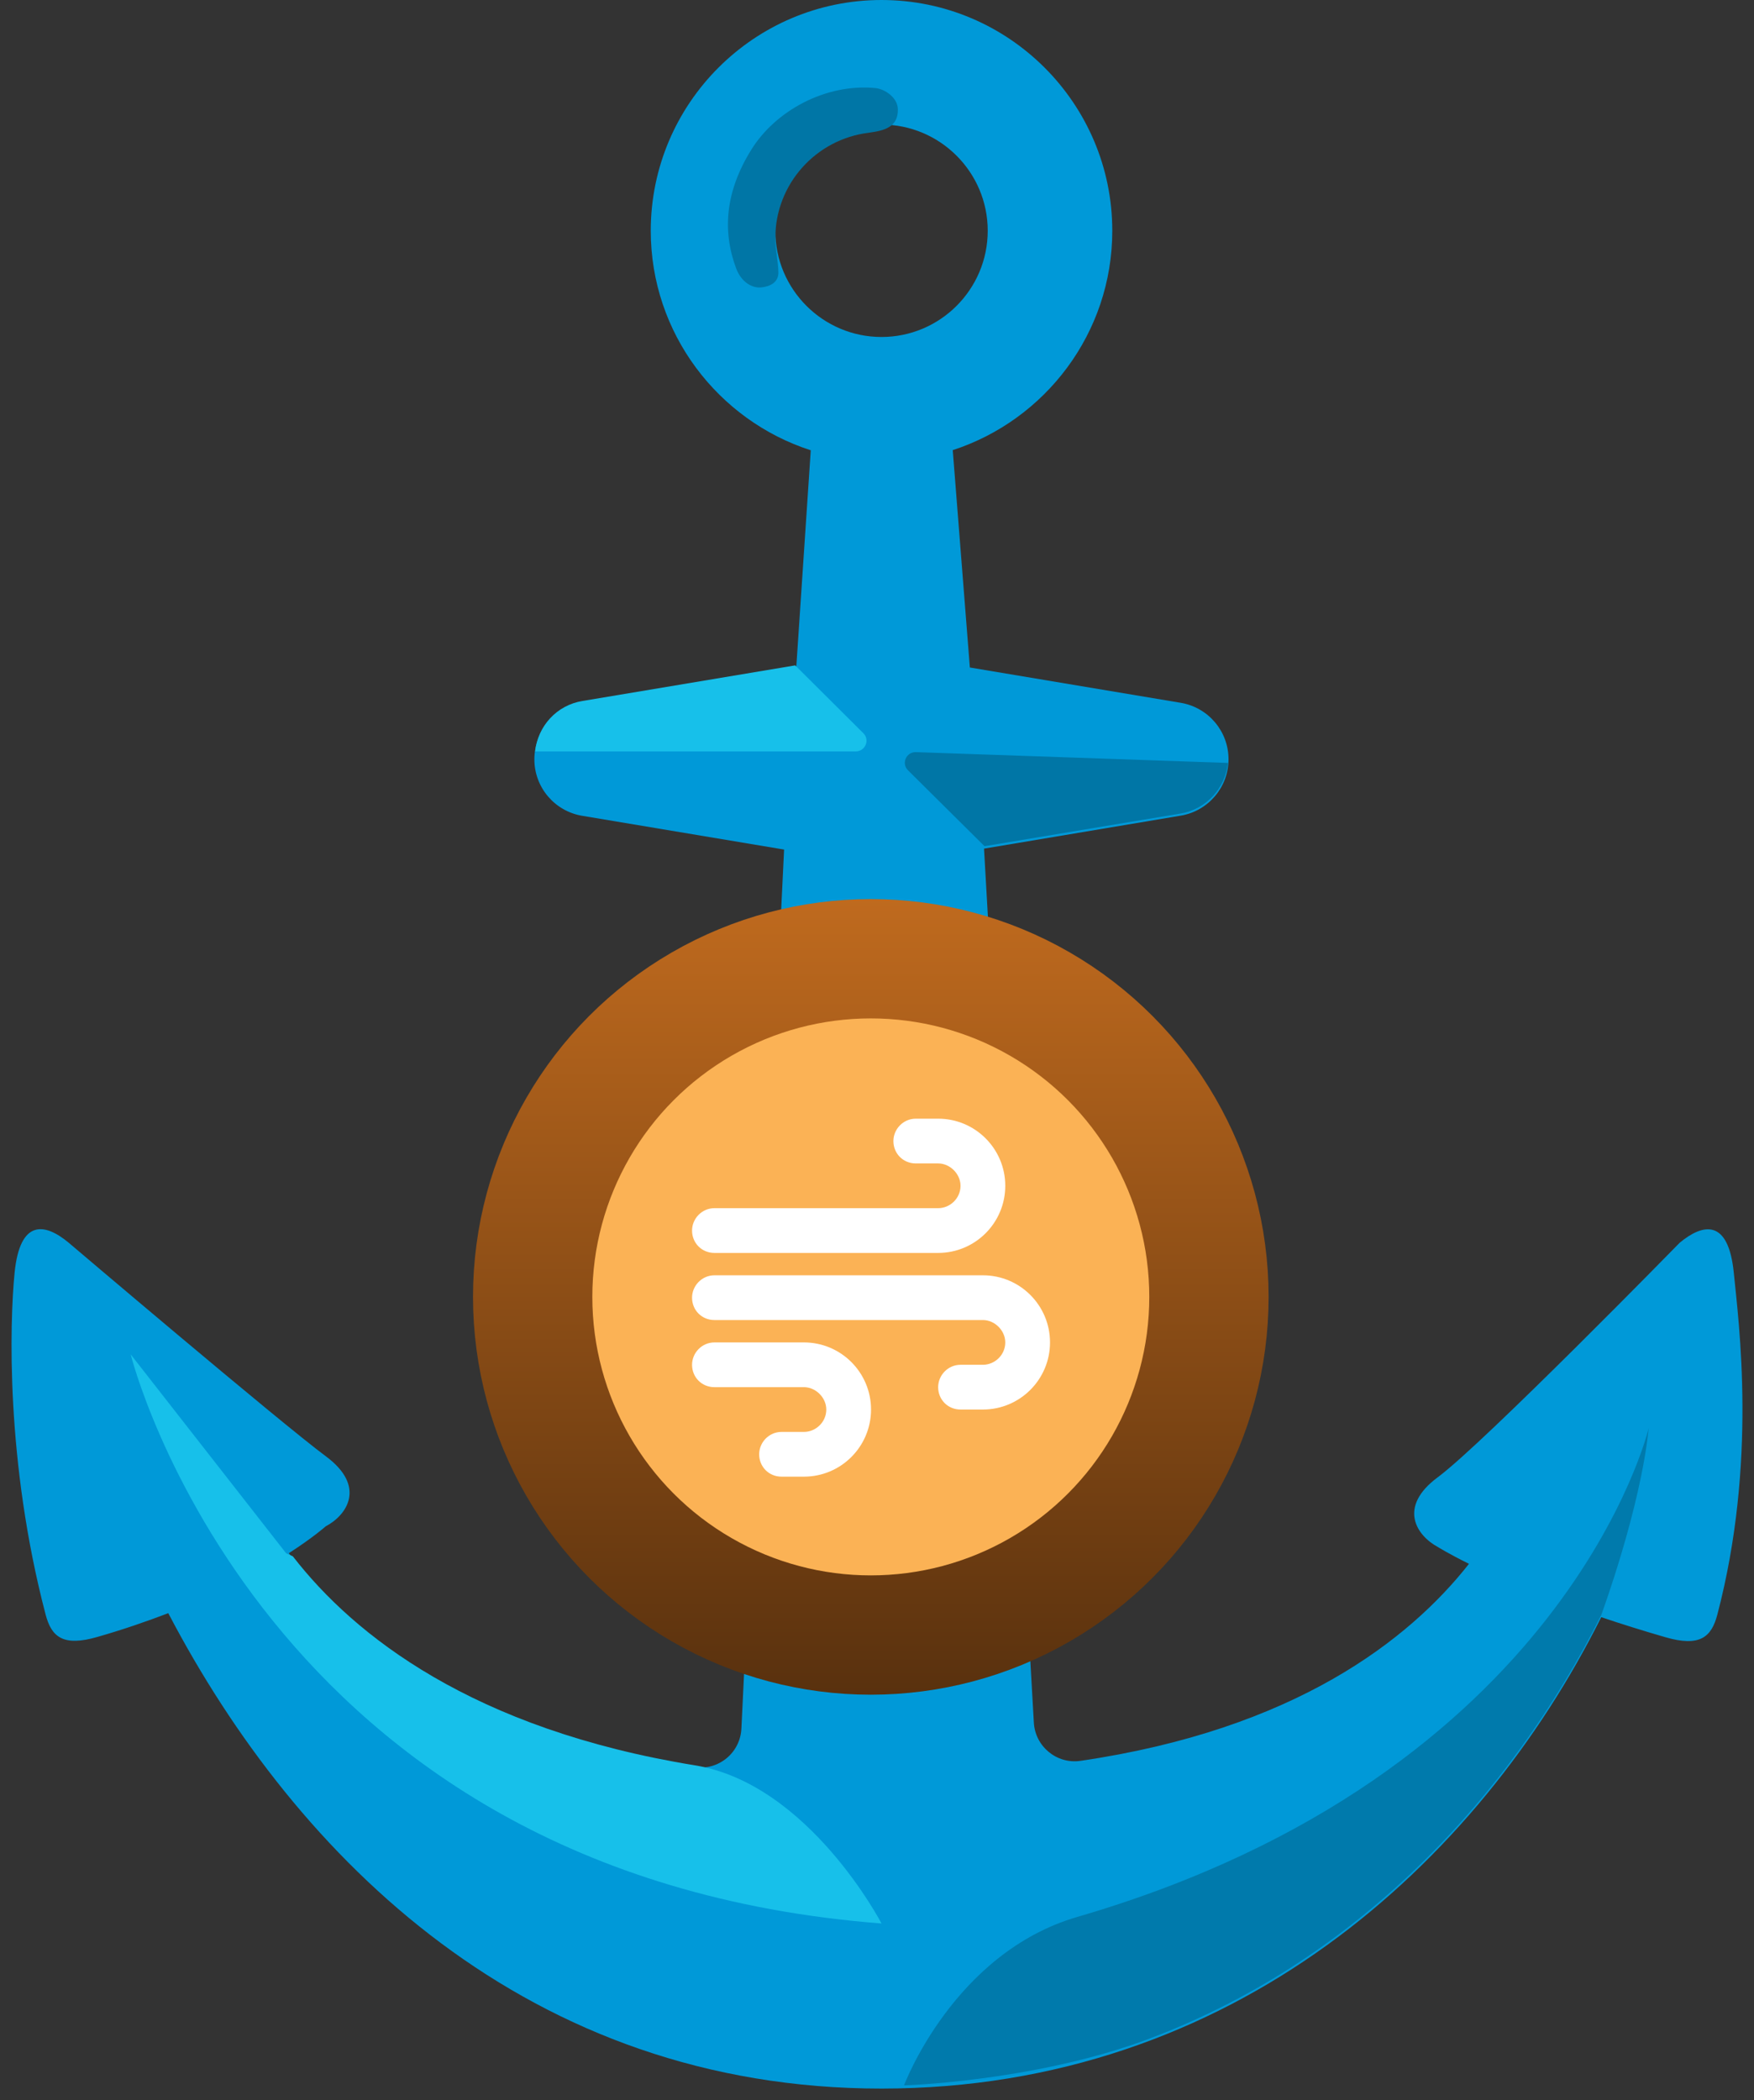 <svg width="147" height="176" viewBox="0 0 147 176" fill="none" xmlns="http://www.w3.org/2000/svg">
<rect x="0" y="0" width="147" height="176" fill="#333333" stroke="none"/>
<path d="M145.308 106.677C144.856 102.104 142.724 102.53 140.774 104.145C140.774 104.145 124.354 120.94 120.504 123.795C117.132 126.288 118.695 128.678 120.53 129.66C120.53 129.66 121.369 130.19 123.113 131.055C118.101 137.424 108.528 144.93 90.557 147.566C88.555 147.863 86.733 146.339 86.643 144.323L82.47 71.119L98.955 68.355C101.267 67.967 102.96 65.965 102.96 63.626C102.96 61.288 101.267 59.285 98.955 58.898L81.282 55.939L79.848 37.724C87.599 35.204 93.219 27.918 93.219 19.34C93.219 8.669 84.537 0 73.879 0C63.221 0 54.539 8.669 54.539 19.34C54.539 27.931 60.185 35.23 67.949 37.736L66.735 55.901L48.79 58.911C46.478 59.298 44.785 61.301 44.785 63.639C44.785 65.977 46.478 67.98 48.79 68.367L65.714 71.197L62.136 144.853C62.115 145.332 61.995 145.801 61.781 146.23C61.568 146.659 61.268 147.038 60.899 147.344C60.53 147.649 60.101 147.874 59.64 148.004C59.178 148.133 58.695 148.165 58.221 148.096C39.204 145.292 29.257 136.895 24.205 130.164C26.273 128.833 27.293 127.916 27.293 127.916C29.128 126.947 30.678 124.544 27.319 122.051C23.469 119.196 5.757 104.145 5.757 104.145C3.806 102.517 1.675 102.091 1.222 106.677C0.809 110.863 0.473 122.516 3.819 135.293C4.31 137.179 5.279 138.019 8.173 137.179C10.343 136.559 12.307 135.874 14.103 135.19C24.916 155.847 44.359 175.032 73.879 175.032C103.308 175.032 123.876 156.17 134.198 135.525C135.839 136.081 137.608 136.636 139.572 137.205C142.466 138.045 143.435 137.192 143.926 135.319C147.285 122.529 145.722 110.863 145.308 106.677ZM64.978 19.34C64.978 14.431 68.97 10.439 73.879 10.439C78.788 10.439 82.78 14.431 82.78 19.34C82.78 24.249 78.788 28.241 73.879 28.241C68.97 28.241 64.978 24.249 64.978 19.34Z" fill="#0099D8"/>
<path d="M65.236 22.821C65.223 21.917 64.978 20.883 64.978 19.953C64.978 15.418 68.389 11.672 72.781 11.129C72.781 11.129 73.169 11.065 73.272 11.052C74.706 10.819 75.249 10.238 75.249 9.191C75.249 8.145 74.112 7.46 73.388 7.383C69.177 6.969 64.965 9.308 62.963 12.55C60.792 16.038 60.521 19.346 61.697 22.498C62.149 23.699 63.092 24.165 63.802 24.087C64.461 24.022 65.249 23.712 65.236 22.821Z" fill="#0076A6"/>
<path d="M73.879 161.196C73.879 161.196 67.794 149.492 58.234 147.941C39.631 144.918 29.683 137.064 24.541 130.423L23.986 130.178L10.951 113.499C10.951 113.499 21.764 157.166 73.879 161.196Z" fill="#17C0EA"/>
<path opacity="0.89" d="M90.299 160.642C79.912 163.665 75.765 174.763 75.765 174.763C75.765 174.763 86.178 174.465 95.583 171.119C113.579 164.621 126.64 150.462 134.198 135.347C134.198 135.334 137.492 126.458 138.177 119.663C138.19 119.676 131.291 148.705 90.299 160.642Z" fill="#0076A6"/>
<path d="M44.85 62.969H71.722C72.523 62.969 72.923 62.001 72.355 61.445L66.645 55.761L48.816 58.745C46.659 59.094 45.07 60.851 44.85 62.969Z" fill="#17C0EA"/>
<path d="M102.921 63.937L76.76 63.032C75.946 63.007 75.52 63.988 76.101 64.557L82.509 70.913L98.955 68.174C101.1 67.812 102.689 66.055 102.921 63.937Z" fill="#0076A6"/>
<circle cx="72.981" cy="108.685" r="28.339" fill="#FBB255" stroke="url(#paint0_linear_9493_26961)" stroke-width="10"/>
<path d="M74.875 95.625C74.875 94.629 75.695 93.75 76.75 93.75H78.625C81.731 93.75 84.25 96.269 84.25 99.375C84.25 102.48 81.731 105 78.625 105H59.875C58.82 105 58 104.179 58 103.125C58 102.129 58.82 101.25 59.875 101.25H78.625C79.621 101.25 80.5 100.429 80.5 99.375C80.5 98.379 79.621 97.5 78.625 97.5H76.75C75.695 97.5 74.875 96.679 74.875 95.625ZM78.625 116.25C78.625 115.254 79.445 114.375 80.5 114.375H82.375C83.371 114.375 84.25 113.554 84.25 112.5C84.25 111.504 83.371 110.625 82.375 110.625H59.875C58.82 110.625 58 109.804 58 108.75C58 107.754 58.82 106.875 59.875 106.875H82.375C85.481 106.875 88 109.394 88 112.5C88 115.605 85.481 118.125 82.375 118.125H80.5C79.445 118.125 78.625 117.304 78.625 116.25ZM65.5 123.75C64.445 123.75 63.625 122.929 63.625 121.875C63.625 120.879 64.445 120 65.5 120H67.375C68.371 120 69.25 119.179 69.25 118.125C69.25 117.129 68.371 116.25 67.375 116.25H59.875C58.82 116.25 58 115.429 58 114.375C58 113.379 58.82 112.5 59.875 112.5H67.375C70.481 112.5 73 115.019 73 118.125C73 121.23 70.481 123.75 67.375 123.75H65.5Z" fill="white"/>
<defs>
<linearGradient id="paint0_linear_9493_26961" x1="72.981" y1="75.346" x2="72.981" y2="142.025" gradientUnits="userSpaceOnUse">
<stop stop-color="#BF6A1E"/>
<stop offset="1" stop-color="#59310E"/>
</linearGradient>
</defs>
</svg>
